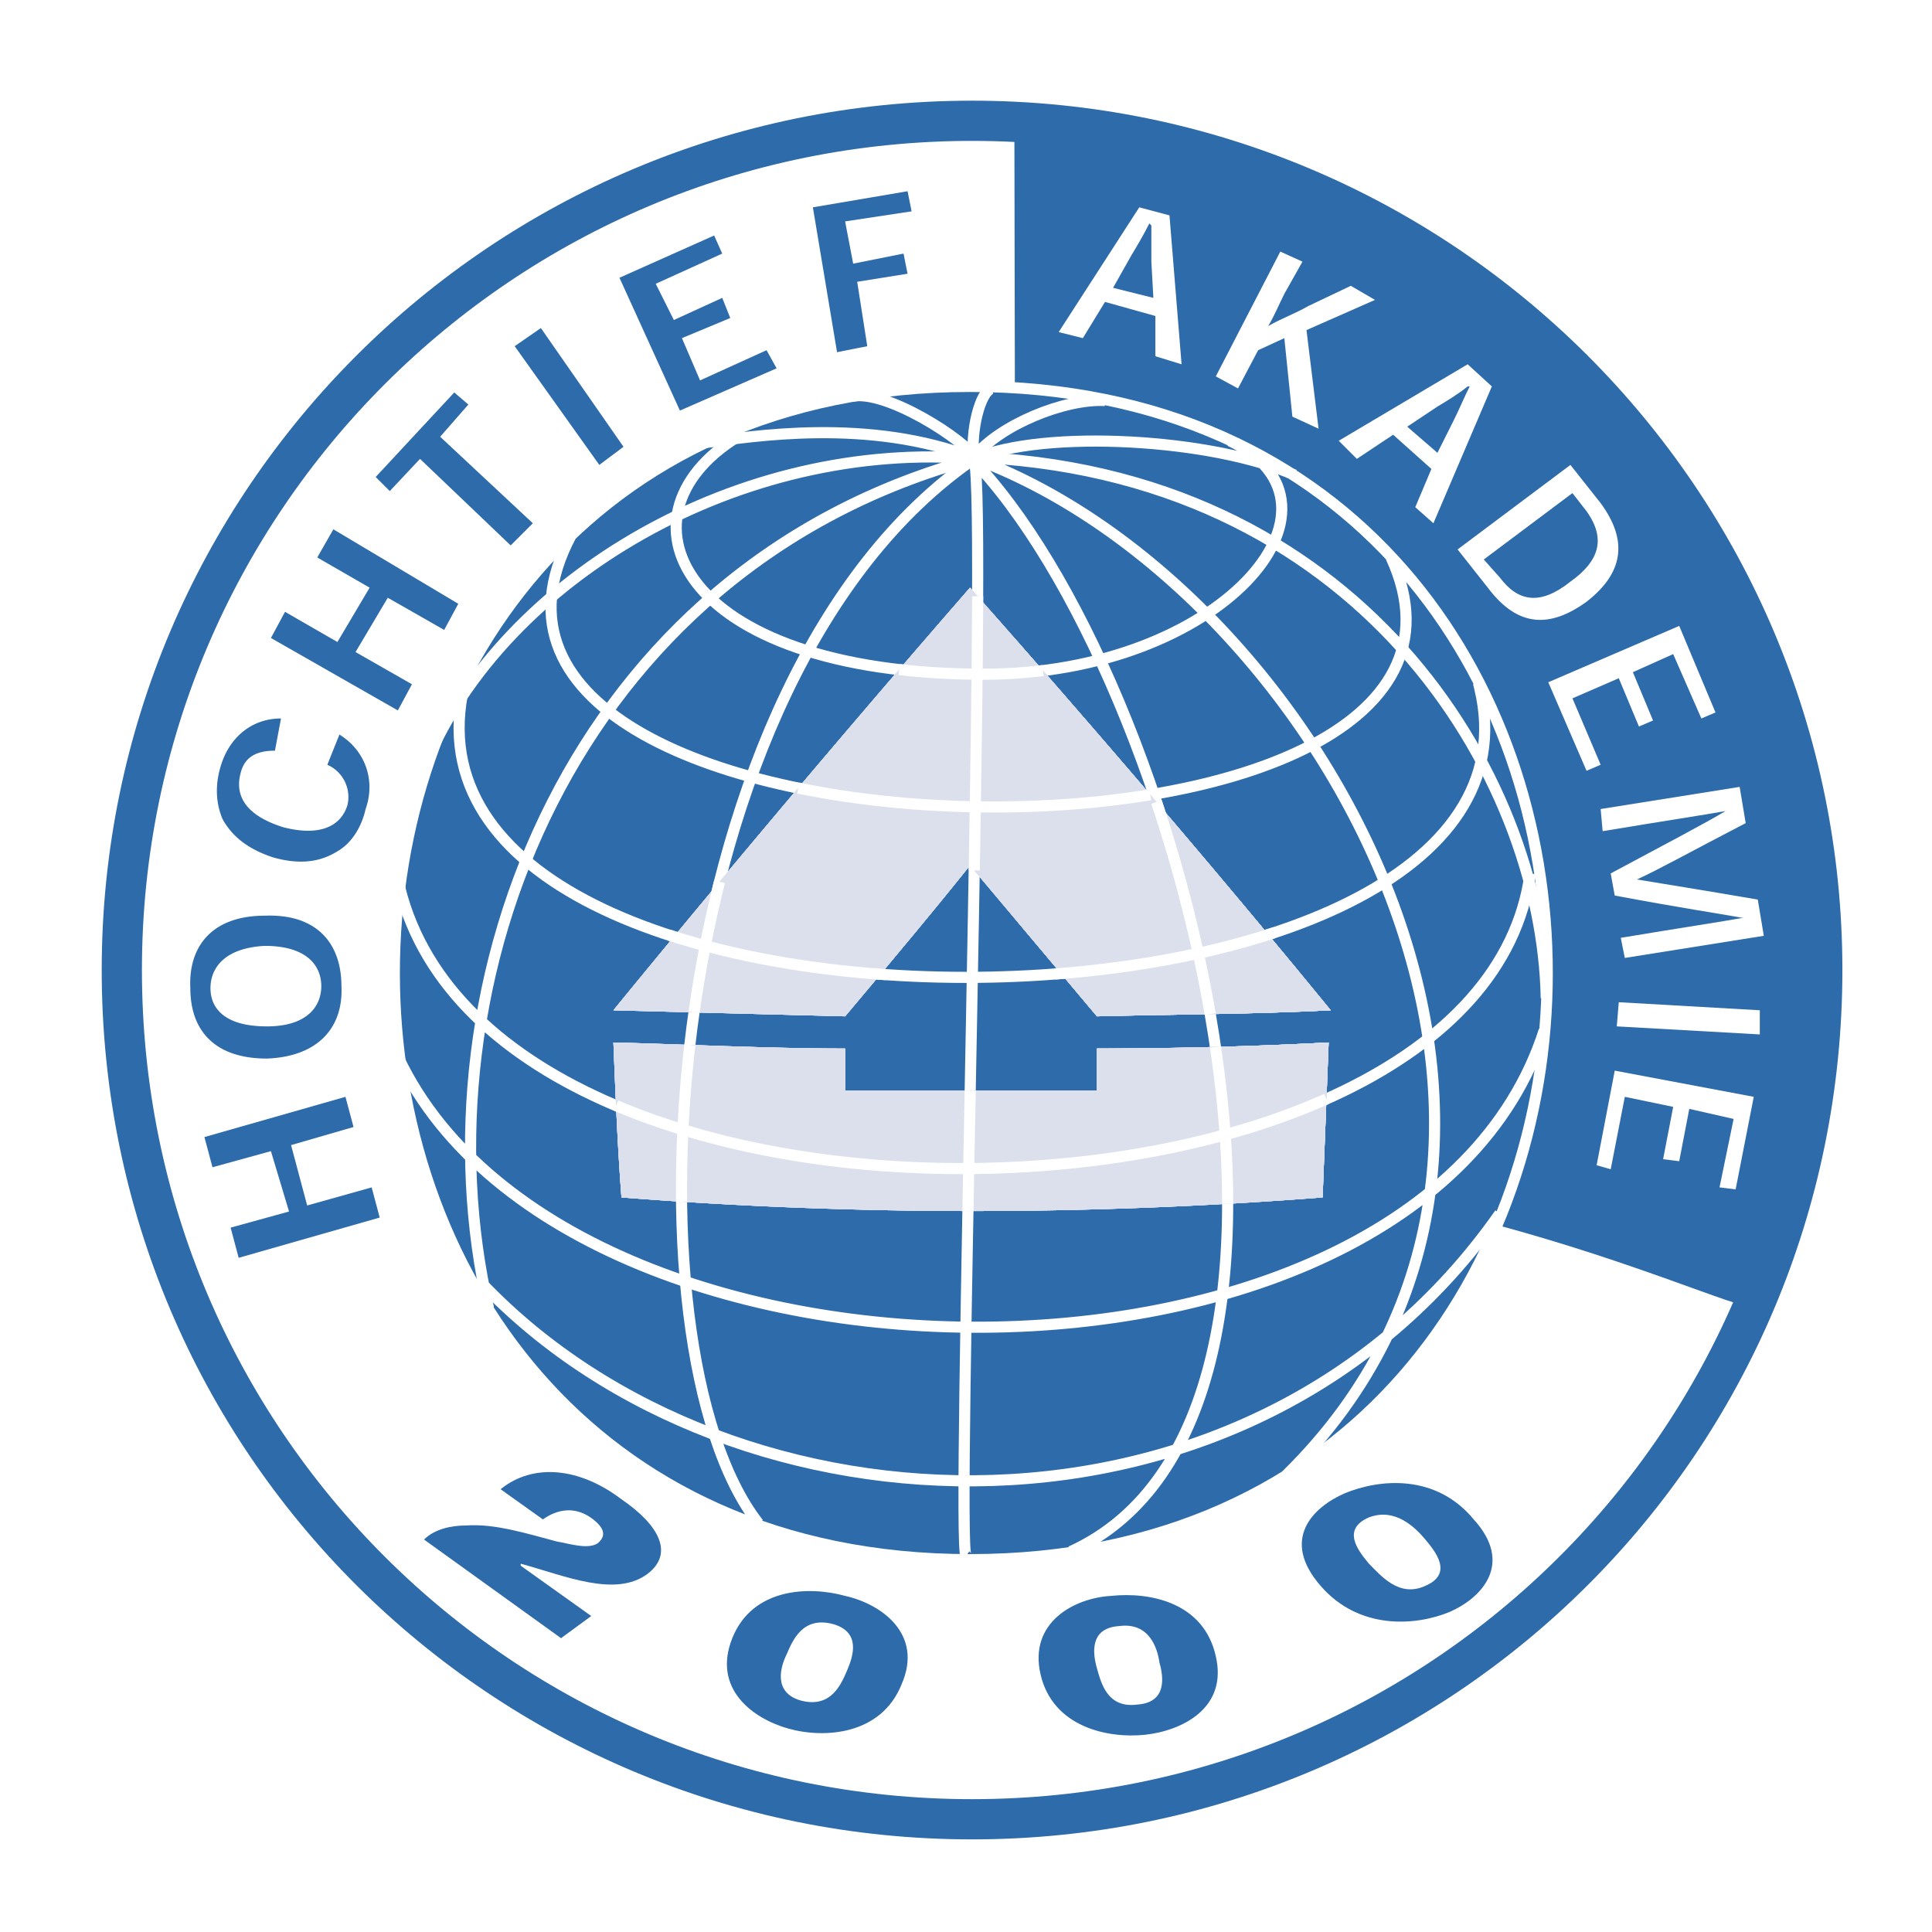 <svg xmlns="http://www.w3.org/2000/svg" width="2500" height="2500" viewBox="0 0 192.756 192.756"><path fill-rule="evenodd" clip-rule="evenodd" fill="#fff" d="M0 0h192.756v192.756H0V0z"/><path d="M9.943 96.379c0-47.585 38.594-86.335 86.435-86.335 47.64 0 86.435 38.75 86.435 86.335 0 47.785-38.795 86.334-86.435 86.334-47.841 0-86.435-38.549-86.435-86.334z" fill-rule="evenodd" clip-rule="evenodd" fill="#fff"/><path d="M54.166 151.592c1.407-1.004 3.217-1.404 5.025 0 1.005.805 1.407 1.607.402 2.41-1.005.602-2.813 0-4.021-.201-3.015-.803-6.231-1.807-9.045-1.605-1.607 0-3.216.402-4.221 1.404l13.668 9.84 3.015-2.209-7.035-5.02v-.201c4.422 1.205 9.447 3.414 12.664 1.004 2.613-2.008 1.206-4.818-2.613-7.43-4.222-3.211-8.845-3.613-12.061-1.004l4.222 3.012zM101.203 12.051c45.83 0 99.098 54.411 74.373 118.259-.803 2.008-31.156-15.059-74.172-14.256l-.201-104.003z" fill-rule="evenodd" clip-rule="evenodd" fill="#2e6baa"/><path d="M96.78 155.607c76.787 0 76.787-117.054 0-117.054-76.585.001-76.585 117.054 0 117.054z" fill-rule="evenodd" clip-rule="evenodd" fill="#2e6baa"/><path d="M96.78 155.607c76.787 0 76.787-117.054 0-117.054-76.585.001-76.585 117.054 0 117.054z" fill-rule="evenodd" clip-rule="evenodd" fill="#2e6baa"/><path d="M149.348 122.217c-12.58-3.416-29.039-6.516-47.943-6.162l-.15-77.347c46.274 2.859 62.306 49.97 48.093 83.509z" fill-rule="evenodd" clip-rule="evenodd" fill="#2e6baa"/><path d="M96.78 155.607c76.787 0 76.787-117.054 0-117.054-76.585.001-76.585 117.054 0 117.054zm.402-109.825c7.035-3.012 23.92-2.008 31.961 1.606M75.674 151.994c-13.87-17.668-10.252-84.327 21.508-106.212m-22.915-2.61c-13.87 7.83-6.834 24.093 23.921 24.093 23.518 0 37.99-16.865 24.523-23.29m-65.732 9.437c-18.493 34.734 97.692 36.742 81.812 2.208" fill="none" stroke="#fff" stroke-width="1.11" stroke-miterlimit="2.613"/><path d="M46.125 69.273c-7.236 38.549 110.556 36.944 101.511-.603" fill="none" stroke="#fff" stroke-width="1.11" stroke-linecap="square" stroke-miterlimit="2.613"/><path d="M39.693 87.745c8.442 39.753 107.944 37.345 112.969-.602m1.406 15.66c-12.865 40.156-101.109 38.75-115.381.201m60.303-64.25c-1.205.201-2.21 4.418-1.809 7.027m.001-.199c2.613-3.213 9.047-5.823 13.066-5.622m-25.328-.402c3.417-.804 11.458 4.417 12.462 6.224m-27.135-1.607c4.623-.602 16.483-2.609 27.136 1.606M42.507 76.099c7.839-18.471 31.358-32.325 54.876-30.317m-1.005 109.425c-1.005-.803 2.212-105.41.804-109.425m57.088 53.81c-.402-22.287-18.693-52.806-57.892-54.01m.402 0c21.509 22.085 40.001 95.571 10.05 109.223m-58.695-26.703c25.126 26.303 76.787 28.311 101.511-7.027M48.738 130.51c-7.437-32.324 8.242-73.885 48.444-84.728m31.156 101.394c34.172-33.531 3.016-89.146-31.558-101.594" fill="none" stroke="#fff" stroke-width="1.11" stroke-miterlimit="2.613"/><path d="M12.154 96.779c0-46.781 37.991-84.728 84.827-84.728 46.835 0 84.828 37.947 84.828 84.728 0 46.982-37.992 84.73-84.828 84.73-46.836.001-84.827-37.747-84.827-84.73z" fill="none" stroke="#2e6baa" stroke-width="4.012" stroke-miterlimit="2.613"/><path d="M78.488 165.045c.603-1.406 1.608-3.814 4.623-3.012 2.814.803 2.01 3.213 1.407 4.617-.603 1.406-1.608 3.814-4.624 3.012-2.813-.803-2.009-3.412-1.406-4.617zm-5.427-1.606c-2.011 5.02 2.01 8.029 5.628 9.033s9.246.604 11.257-4.416c2.211-5.02-2.011-8.031-5.629-8.834-3.618-1.003-9.246-.804-11.256 4.217zM109.443 166.449c-.402-1.404-.803-4.016 2.211-4.215 3.016-.402 3.82 2.209 4.021 3.613.402 1.406.803 4.016-2.211 4.217-3.015.401-3.618-2.209-4.021-3.615zm-5.627.604c1.205 5.221 6.633 6.424 10.451 6.023 3.619-.402 8.242-2.611 7.035-7.83-1.205-5.422-6.633-6.426-10.451-6.023-3.619.201-8.242 2.609-7.035 7.83zM136.58 156.01c-1.004-1.205-2.814-3.412 0-4.619 2.613-1.002 4.623 1.006 5.629 2.209 1.004 1.205 2.814 3.414 0 4.619-2.613 1.205-4.422-1.004-5.629-2.209zm-4.824 2.209c3.82 4.416 9.447 4.016 12.865 2.609 3.215-1.404 6.432-4.818 2.412-9.236-3.82-4.617-9.447-4.014-12.865-2.609-3.215 1.406-6.432 4.617-2.412 9.236z" fill-rule="evenodd" clip-rule="evenodd" fill="#2e6baa"/><path fill-rule="evenodd" clip-rule="evenodd" fill="#fff" stroke="#fff" stroke-width=".664" stroke-miterlimit="2.613" d="M18.586 110.834l.604 2.811 5.628-1.204 1.407 5.823-5.628 1.404.603 2.812 13.669-3.212-.603-2.811-6.232 1.404-1.205-5.822 6.029-1.406-.603-3.012-13.669 3.213z"/><path d="M24.416 103.807c5.025 0 7.437-2.811 7.437-6.826.202-4.016-2.21-7.027-7.236-7.027-5.025-.201-7.236 2.61-7.437 6.826 0 4.015 2.211 6.825 7.236 7.027zm-5.226-7.028c0-2.007 1.407-3.815 5.427-3.815 4.021 0 5.428 2.009 5.227 4.016 0 1.807-1.407 3.814-5.427 3.613-3.82.001-5.227-1.806-5.227-3.814z" fill-rule="evenodd" clip-rule="evenodd" fill="#fff"/><path d="M24.416 103.807c5.025 0 7.437-2.811 7.437-6.826.202-4.016-2.21-7.027-7.236-7.027-5.025-.201-7.236 2.61-7.437 6.826 0 4.015 2.211 6.825 7.236 7.027zm-5.226-7.028c0-2.007 1.407-3.815 5.427-3.815 4.021 0 5.227 2.009 5.227 4.016 0 1.807-1.407 3.814-5.427 3.613-3.82.001-5.227-1.806-5.227-3.814z" fill="none" stroke="#fff" stroke-width=".664" stroke-miterlimit="2.613"/><path d="M30.647 75.698c1.407.804 2.412 2.208 2.01 4.016-.603 1.807-2.412 3.212-6.231 2.007-3.819-1.004-4.824-3.012-4.221-5.02.603-1.807 1.809-2.208 3.417-2.208l.604-3.011c-3.016-.201-5.025 1.606-5.83 4.617a7.101 7.101 0 0 0 .201 5.02c.804 1.606 2.413 2.811 4.824 3.614 2.814.803 4.825.401 6.232-.602 1.407-.803 2.412-2.41 2.814-4.016.804-2.81-.201-5.622-2.614-7.228l-1.206 2.811zM31.25 53.21l-1.607 2.611 5.024 2.811-3.014 5.22-5.026-2.81-1.407 2.609 12.262 7.028 1.407-2.611-5.428-3.212 3.016-5.22 5.427 3.212 1.407-2.61L31.25 53.21zM42.708 39.558l-7.639 8.232 1.408 1.405 2.814-3.011 9.045 8.232 2.011-2.209-9.046-8.232 2.814-3.012-1.407-1.405zM58.186 45.582l-8.644-11.245-2.412 1.807 8.644 11.244 2.412-1.806zM59.995 34.539l-1.809-3.615 6.03-3.212-.804-1.807-8.844 4.818 6.834 12.449 9.046-5.019-1.005-1.607-6.232 3.413L61 36.144l4.623-2.609-1.004-1.607-4.624 2.611z" fill-rule="evenodd" clip-rule="evenodd" fill="#fff" stroke="#fff" stroke-width=".664" stroke-miterlimit="2.613"/><path fill-rule="evenodd" clip-rule="evenodd" fill="#fff" d="M77.081 35.944l-1.608-6.024 4.623-1.204-.402-2.008-4.824 1.406-1.005-3.816 6.03-1.807-.402-1.806-9.045 2.61 3.819 13.452 2.814-.803zM115.273 31.526v4.016l2.613.803-1.207-14.857-3.014-.803-8.041 12.448 2.412.603 2.211-3.615 5.026 1.405zm-.201-1.807l-4.02-1.003 1.809-3.212c.604-1.004 1.205-2.008 1.809-3.212l.201.2v3.614l.201 3.613zM126.529 32.531c.604-1.004 1.006-2.008 1.609-3.213l1.809-3.212-2.211-1.004-6.434 12.449 2.213 1.204 2.01-3.814 2.613-1.205.803 7.831 2.613 1.204-1.205-9.838 6.834-3.012-2.412-1.405-4.221 2.008c-1.407.802-2.614 1.203-4.021 2.007zM142.812 46.786l-1.609 3.815 1.809 1.605 5.83-13.653-2.412-2.208-12.865 7.63 1.809 1.807 3.619-2.409 3.819 3.413zm.602-1.607L140.4 42.57l3.014-2.008c1.006-.602 2.012-1.204 3.016-2.008h.201c-.604 1.205-1.006 2.209-1.607 3.413l-1.61 3.212zM148.439 58.632c3.016 4.015 6.232 4.015 9.85 1.405 3.619-2.811 4.221-6.023 1.408-9.838l-3.016-3.814-11.256 8.433 3.014 3.814zm-.402-2.811l8.846-6.626 1.406 1.808c2.01 2.811 1.207 5.019-1.607 7.027-3.016 2.409-5.227 2.007-7.035-.402l-1.61-1.807zM162.912 67.065l4.022-1.807 2.812 6.425 1.408-.602-3.619-8.634-13.064 5.621 3.818 8.834 1.408-.602-2.814-6.626 4.623-2.007 2.01 4.818 1.408-.602-2.012-4.818zM163.314 87.745c2.211-1.003 5.428-2.811 10.855-5.622l-.604-3.614-13.869 2.208.201 2.209c6.029-1.004 10.049-1.606 12.262-2.008-2.01 1.205-5.83 3.212-11.459 6.224l.402 2.208c6.432 1.205 10.453 1.808 12.664 2.209h.201c-2.211.401-6.23 1.004-12.262 2.008l.402 2.008 13.869-2.209-.602-3.614c-5.827-1.003-9.647-1.606-12.06-2.007zM161.305 102.402l14.271.803v-2.41l-14.07-.803-.201 2.41zM168.541 110.633l4.422 1.004-1.406 6.828 1.607.199 1.809-9.234-13.869-2.612-1.809 9.438 1.406.4 1.408-7.226 4.825 1.002-1.006 5.22 1.607.202 1.006-5.221z"/><path fill-rule="evenodd" clip-rule="evenodd" fill="#2e6baa" d="M20.396 113.445l.804 3.012 5.829-1.607 1.809 6.023-5.829 1.607.804 3.012 14.071-4.017-.804-3.01-6.433 1.806-1.607-6.023 6.231-1.807-.804-3.011-14.071 4.015zM26.627 105.613c5.226-.199 7.639-3.211 7.438-7.227 0-4.217-2.412-7.229-7.638-7.028-5.227 0-7.639 3.012-7.438 7.227 0 4.218 2.412 7.028 7.638 7.028zm-5.628-7.027c0-2.007 1.407-4.015 5.428-4.215 4.221 0 5.628 2.008 5.628 4.016s-1.407 4.016-5.428 4.016c-4.221-.001-5.628-1.809-5.628-3.817zM32.658 76.3a3.516 3.516 0 0 1 2.01 4.016c-.603 2.008-2.613 3.212-6.433 2.209-3.819-1.205-4.824-3.213-4.221-5.422.402-1.606 1.608-2.208 3.417-2.208l.603-3.212c-3.016 0-5.226 2.007-6.031 4.819-.603 2.007-.401 3.814.202 5.22 1.004 1.807 2.613 3.012 5.025 3.815 2.814.803 4.825.402 6.433-.602 1.407-.803 2.412-2.409 2.814-4.217 1.005-2.811 0-5.822-2.613-7.429L32.658 76.3zM33.26 52.809l-1.607 2.811 5.225 3.012-3.215 5.421-5.226-3.011-1.408 2.609 12.664 7.228 1.407-2.61-5.628-3.213 3.216-5.42 5.628 3.212 1.407-2.61-12.463-7.429zM45.321 39.157l-7.839 8.432 1.407 1.406 3.015-3.213 9.046 8.634 2.211-2.209-9.247-8.633 2.815-3.213-1.408-1.204zM62.206 44.577l-8.242-11.846-2.613 1.808 8.443 11.845 2.412-1.807zM67.231 31.928l-1.809-3.614 6.634-3.012-.805-1.807-9.447 4.217 6.03 13.251 9.649-4.216-1.005-1.807-6.633 3.012-1.809-4.217 4.824-2.008-.804-2.008-4.825 2.209zM86.528 34.539l-1.005-6.425 5.025-.804-.402-2.008-5.024 1.005-.805-4.217 6.634-1.004-.403-2.007-9.447 1.606 2.412 14.455 3.015-.601z"/><path d="M61.201 100.795A1791.02 1791.02 0 0 1 96.78 58.632c12.261 13.854 24.322 27.908 35.982 42.163-7.84.402-15.479.402-23.318.604-4.221-5.02-8.441-10.04-12.664-15.059-4.02 5.02-8.241 10.04-12.463 15.059a41931.7 41931.7 0 0 1-23.116-.604z" fill-rule="evenodd" clip-rule="evenodd" fill="#fff"/><path d="M61.201 100.795A1791.02 1791.02 0 0 1 96.78 58.632c12.261 13.854 24.322 27.908 35.982 42.163-7.84.402-15.479.402-23.318.604-4.221-5.02-8.441-10.04-12.664-15.059-4.02 5.02-8.241 10.04-12.463 15.059a41931.7 41931.7 0 0 1-23.116-.604z" fill-rule="evenodd" clip-rule="evenodd" fill="#fff"/><path d="M101.357 91.78l-.055-28.019c10.705 12.19 21.236 24.535 31.459 37.034-7.84.402-15.479.402-23.318.604-2.695-3.208-5.39-6.412-8.086-9.619z" fill-rule="evenodd" clip-rule="evenodd" fill="#dbe0ec"/><path d="M61.201 100.795A1791.02 1791.02 0 0 1 96.78 58.632c12.261 13.854 24.322 27.908 35.982 42.163-7.84.402-15.479.402-23.318.604-4.221-5.02-8.441-10.04-12.664-15.059-4.02 5.02-8.241 10.04-12.463 15.059a41931.7 41931.7 0 0 1-23.116-.604z" fill-rule="evenodd" clip-rule="evenodd" fill="#dbe0ec"/><path d="M61.201 100.795A1791.02 1791.02 0 0 1 96.78 58.632c12.261 13.854 24.322 27.908 35.982 42.163-7.84.402-15.479.402-23.318.604-4.221-5.02-8.441-10.04-12.664-15.059-4.02 5.02-8.241 10.04-12.463 15.059a41931.7 41931.7 0 0 1-23.116-.604z" fill-rule="evenodd" clip-rule="evenodd" fill="#dbe0ec"/><path d="M101.357 91.78l-.055-28.019c10.705 12.19 21.236 24.535 31.459 37.034-7.84.402-15.479.402-23.318.604-2.695-3.208-5.39-6.412-8.086-9.619z" fill-rule="evenodd" clip-rule="evenodd" fill="#dbe0ec"/><path d="M69.244 101.008c.614-4.352 1.46-8.726 2.546-13.033m17.921-21.17c2.594.298 5.415.46 8.476.46 2.027 0 3.988-.126 5.869-.359m-24.42 11.719c11.024 2.259 24.008 2.502 35.131.669" fill="none" stroke="#fff" stroke-width="1.11" stroke-miterlimit="2.613"/><path d="M67.247 93.45c6.19 1.963 13.264 3.21 20.599 3.751m18.008-.072c7.357-.598 14.465-1.895 20.682-3.883" fill="none" stroke="#fff" stroke-width="1.11" stroke-linecap="square" stroke-miterlimit="2.613"/><path d="M97.201 86.841c.178-10.345.314-19.99.34-27.347m17.844 20.523c2.279 6.833 4.123 14.028 5.361 21.163" fill="none" stroke="#fff" stroke-width="1.11" stroke-miterlimit="2.613"/><path d="M61.201 104.008c7.638.201 15.478.604 23.116.604v4.215h25.126v-4.215c7.639 0 15.479-.201 23.117-.604-.201 5.221-.402 10.24-.604 15.459a451.506 451.506 0 0 1-69.952 0c-.401-5.219-.602-10.44-.803-15.459z" fill-rule="evenodd" clip-rule="evenodd" fill="#fff"/><path d="M61.201 104.008c7.638.201 15.478.604 23.116.604v4.215h25.126v-4.215c7.639 0 15.479-.201 23.117-.604-.201 5.221-.402 10.24-.604 15.459a451.506 451.506 0 0 1-69.952 0c-.401-5.219-.602-10.44-.803-15.459z" fill-rule="evenodd" clip-rule="evenodd" fill="#fff"/><path d="M132 118.391c-9.152-1.549-19.449-2.545-30.596-2.336l-.016-7.229h8.055v-4.215c7.639 0 15.479-.201 23.117-.604-.187 4.86-.374 9.548-.56 14.384z" fill-rule="evenodd" clip-rule="evenodd" fill="#dbe0ec"/><path d="M61.201 104.008c7.638.201 15.478.604 23.116.604v4.215h25.126v-4.215c7.639 0 15.479-.201 23.117-.604-.201 5.221-.402 10.24-.604 15.459a451.506 451.506 0 0 1-69.952 0c-.401-5.219-.602-10.44-.803-15.459z" fill-rule="evenodd" clip-rule="evenodd" fill="#dbe0ec"/><path d="M61.201 104.008c7.638.201 15.478.604 23.116.604v4.215h25.126v-4.215c7.639 0 15.479-.201 23.117-.604-.201 5.221-.402 10.24-.604 15.459a451.506 451.506 0 0 1-69.952 0c-.401-5.219-.602-10.44-.803-15.459z" fill-rule="evenodd" clip-rule="evenodd" fill="#dbe0ec"/><path d="M132 118.391c-9.152-1.549-19.449-2.545-30.596-2.336l-.016-7.229h8.055v-4.215c7.639 0 15.479-.201 23.117-.604-.187 4.86-.374 9.548-.56 14.384z" fill-rule="evenodd" clip-rule="evenodd" fill="#dbe0ec"/><path d="M68.002 119.895a124.24 124.24 0 0 1 .826-15.641m-7.361 6.049c20.587 8.711 50.884 8.256 70.875-.66m-35.77 11.181c.071-3.873.148-7.902.227-11.998m24.467-4.373c.787 5.348 1.221 10.623 1.219 15.65" fill="none" stroke="#fff" stroke-width="1.11" stroke-miterlimit="2.613"/></svg>